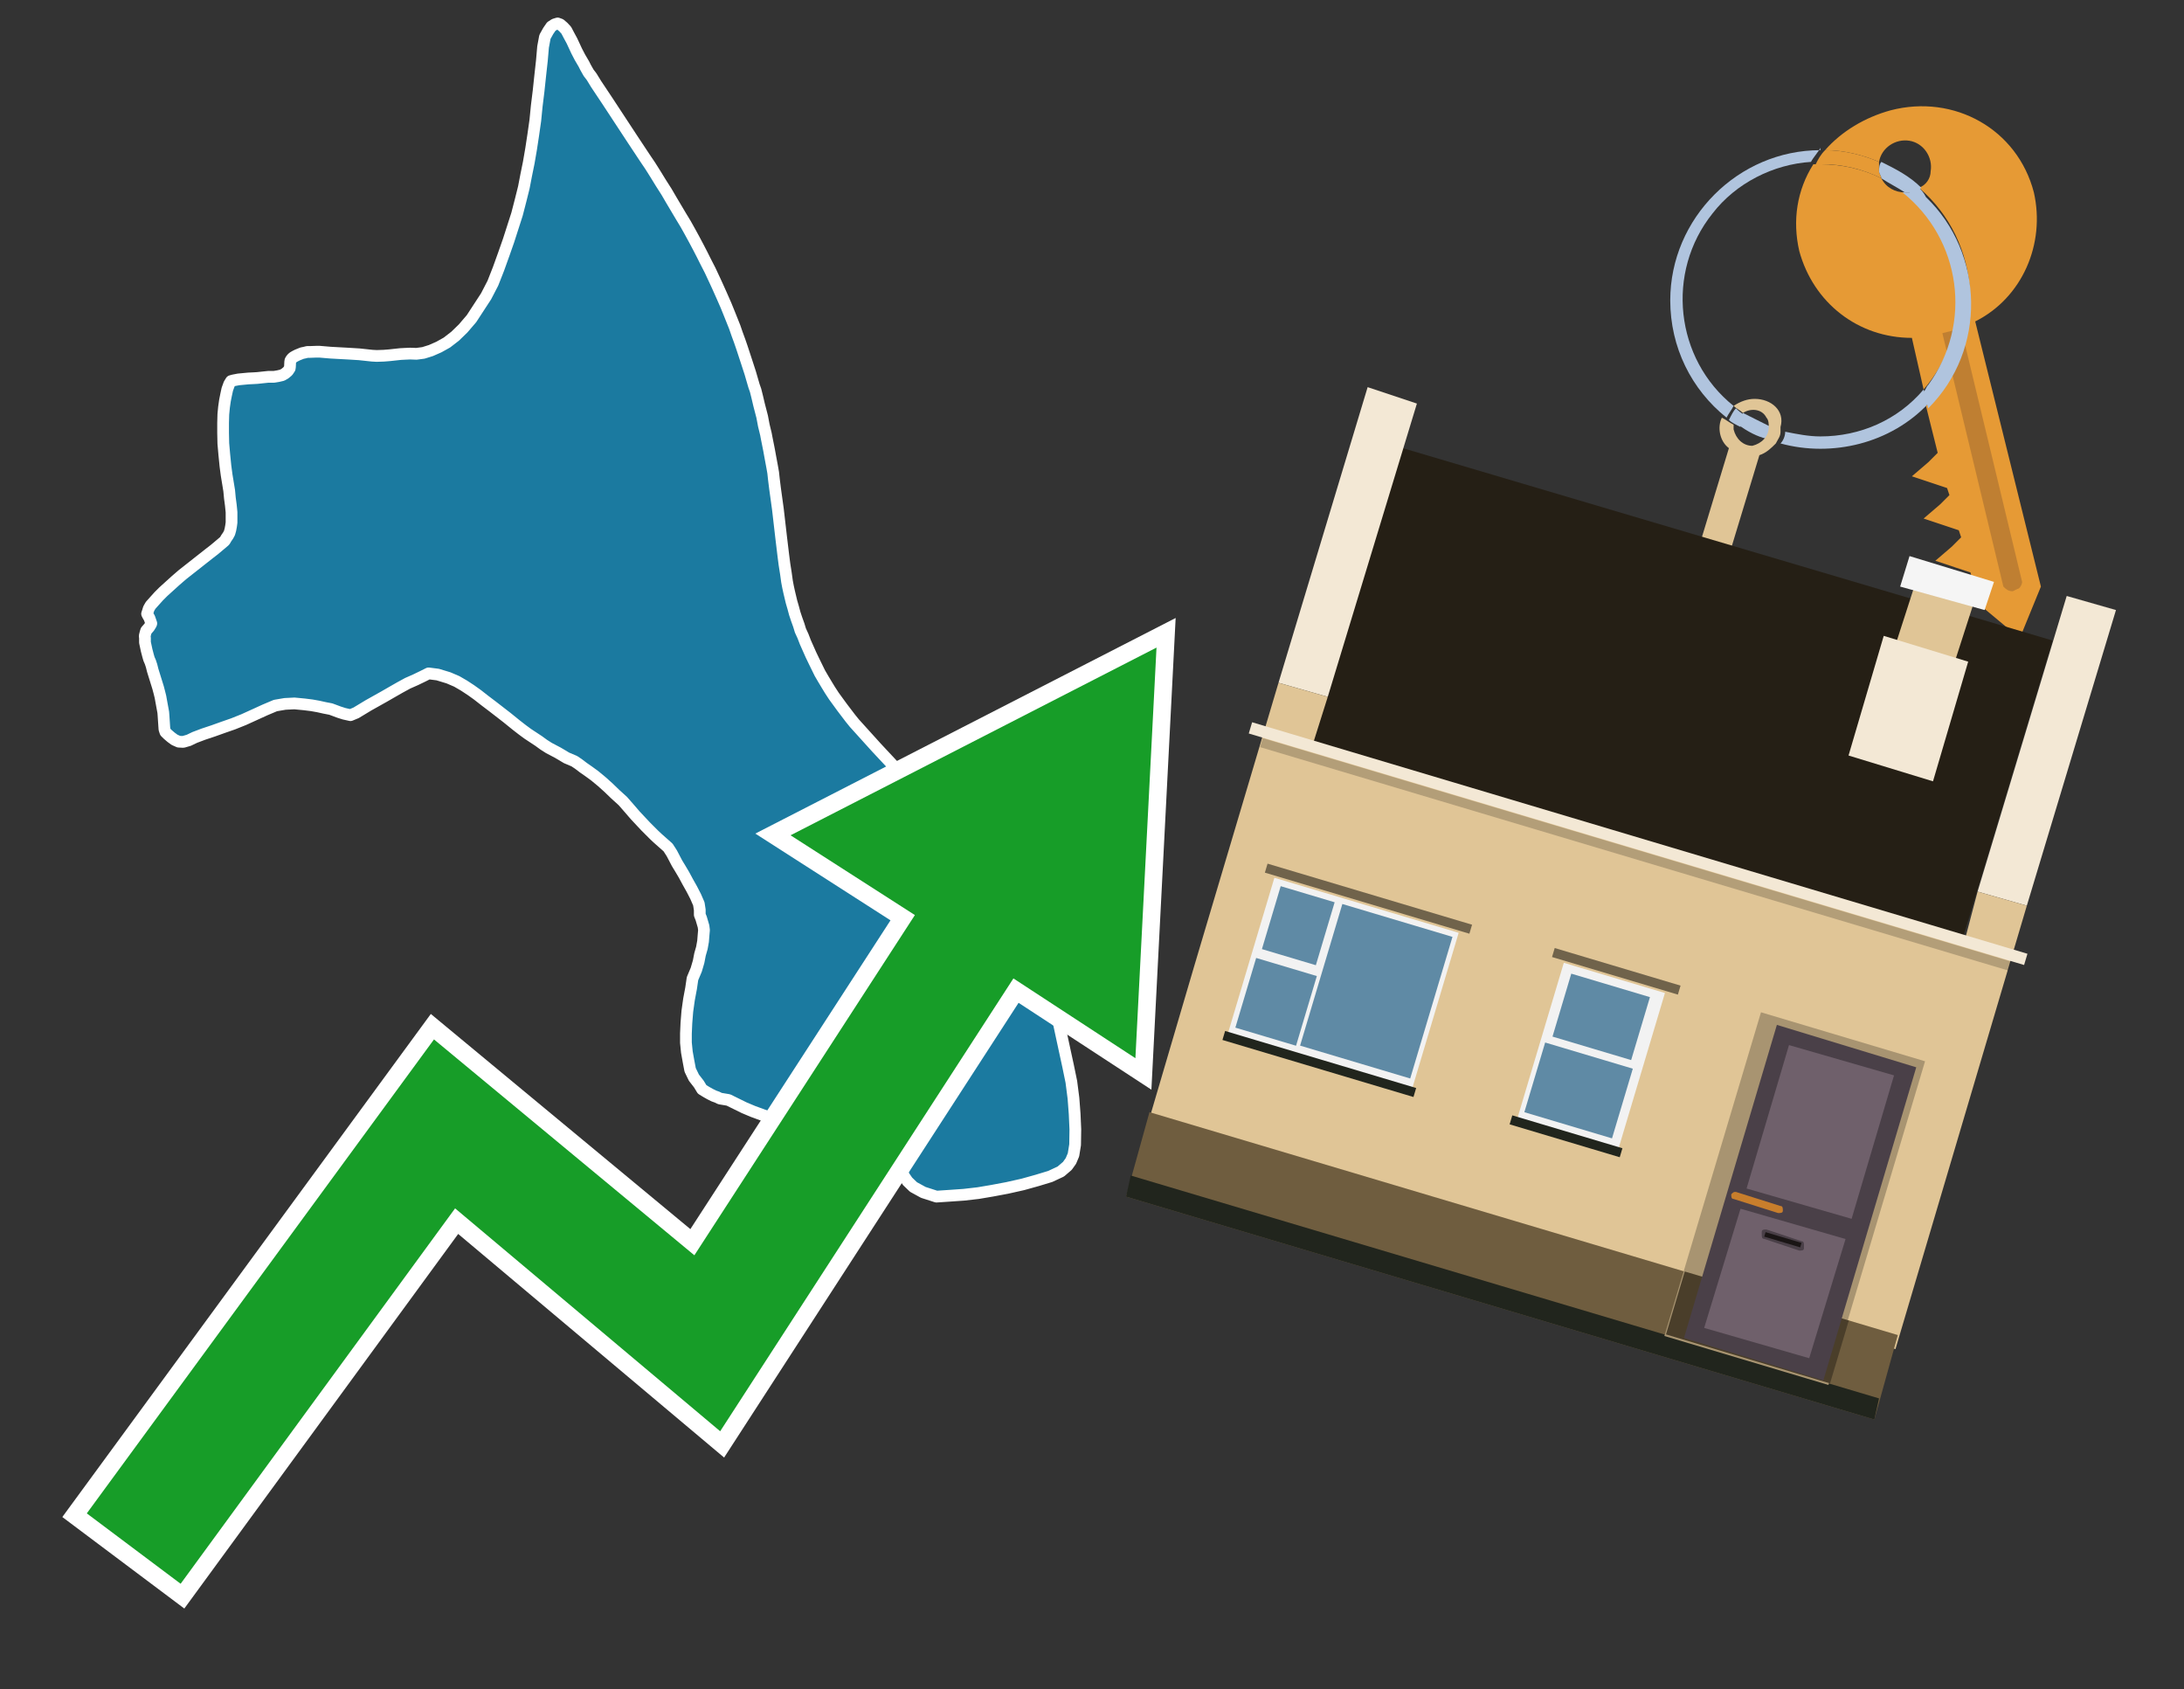 <?xml version="1.0" encoding="utf-8"?>
<!-- Generator: Adobe Illustrator 26.0.3, SVG Export Plug-In . SVG Version: 6.00 Build 0)  -->
<svg version="1.1" id="Text" xmlns="http://www.w3.org/2000/svg" xmlns:xlink="http://www.w3.org/1999/xlink" x="0px" y="0px"
	 width="93.1px" height="72px" viewBox="0 0 93.1 72" style="enable-background:new 0 0 93.1 72;" xml:space="preserve">
<rect x="0" y="0" width="93.1" height="72" fill="#333333" stroke="none"/>
<style type="text/css">
	.st0{fill:#1B7AA0;stroke:#FFFFFF;stroke-width:0.5;stroke-linejoin:round;}
	.st1{fill:none;stroke:#FFFFFF;stroke-width:1.5;stroke-miterlimit:10;}
	.st2{fill:#179D28;}
	.st3{fill:#E69A35;}
	.st4{fill:#B0C4DE;}
	.st5{fill:#E0C596;}
	.st6{fill:#BF7F32;}
	.st7{fill-rule:evenodd;clip-rule:evenodd;fill:#251F15;}
	.st8{fill-rule:evenodd;clip-rule:evenodd;fill:#F3E8D5;}
	.st9{fill-rule:evenodd;clip-rule:evenodd;fill:#E0C596;}
	.st10{fill-rule:evenodd;clip-rule:evenodd;fill:#6F5D3F;}
	.st11{fill-rule:evenodd;clip-rule:evenodd;fill:#21251D;}
	.st12{fill-rule:evenodd;clip-rule:evenodd;fill:#F5F5F5;}
	.st13{opacity:0.2;fill-rule:evenodd;clip-rule:evenodd;}
	.st14{fill-rule:evenodd;clip-rule:evenodd;fill:#A89471;}
	.st15{fill-rule:evenodd;clip-rule:evenodd;fill:#4A3E2A;}
	.st16{fill:#4A4048;}
	.st17{fill:#6F606B;}
	.st18{fill:#C87E2C;}
	.st19{fill:#1A1515;}
	.st20{fill-rule:evenodd;clip-rule:evenodd;fill:#F2F2F2;}
	.st21{fill-rule:evenodd;clip-rule:evenodd;fill:#5F8AA5;}
	.st22{fill-rule:evenodd;clip-rule:evenodd;fill:#70634B;}
</style>
<path class="st0" d="M36.25,30.61L36.42,30.82L37.36,31.86L38.36,32.93L38.86,33.47L39.84,34.51L40.34,35.02L40.82,35.54L41.32,36.07L41.82,36.63L42.05,36.9L42.27,37.15L42.45,37.39L42.62,37.62L42.79,37.85L42.96,38.09L43.11,38.33L43.26,38.56L43.4,38.78L43.51,38.98L43.64,39.2L43.76,39.41L43.96,39.84L44.06,40.05L44.15,40.25L44.24,40.48L44.42,40.91L44.51,41.15L44.59,41.41L44.66,41.62L44.77,42.05L44.92,42.69L45.08,43.35L45.38,44.74L45.53,45.43L45.67,46.11L45.76,46.81L45.81,47.47L45.84,48.13L45.83,48.79L45.76,49.22L45.65,49.48L45.5,49.69L45.22,49.93L44.77,50.14L44.21,50.31L43.6,50.48L42.93,50.63L42.29,50.75L41.7,50.85L41.09,50.92L40.52,50.96L39.92,51.0L39.36,50.82L38.94,50.59L38.69,50.35L38.52,50.1L38.44,49.83L38.42,49.58L38.3,49.36L38.13,49.16L37.9,48.95L37.66,48.78L37.39,48.6L37.06,48.59L36.64,48.59L36.22,48.57L35.81,48.46L35.14,48.33L34.49,48.18L33.92,48.03L33.41,47.86L32.96,47.68L32.51,47.52L32.1,47.37L31.72,47.21L31.05,46.88L30.69,46.82L30.57,46.76L30.43,46.71L30.27,46.63L30.11,46.54L29.93,46.43L29.79,46.2L29.58,45.93L29.42,45.6L29.35,45.23L29.28,44.84L29.24,44.44L29.24,44.05L29.26,43.6L29.3,43.1L29.37,42.6L29.46,42.12L29.52,41.71L29.68,41.33L29.78,40.99L29.84,40.68L29.92,40.4L29.97,40.12L29.99,39.87L30.01,39.64L29.99,39.48L29.89,39.14L29.83,38.99L29.83,38.78L29.79,38.52L29.65,38.2L29.49,37.89L29.31,37.57L29.16,37.29L29.0,37.02L28.86,36.79L28.64,36.37L28.48,36.12L28.04,35.73L27.89,35.59L27.53,35.23L27.08,34.75L26.83,34.46L26.55,34.14L26.23,33.85L25.94,33.57L25.65,33.31L25.36,33.07L25.1,32.88L24.87,32.72L24.66,32.56L24.48,32.44L24.15,32.3L23.95,32.18L23.78,32.08L23.4,31.88L23.18,31.74L22.96,31.58L22.49,31.27L22.26,31.1L21.99,30.89L21.62,30.59L21.0,30.11L20.67,29.86L20.35,29.61L20.07,29.41L19.78,29.22L19.47,29.04L19.12,28.89L18.66,28.75L18.27,28.7L18.01,28.83L17.72,28.97L17.38,29.12L17.05,29.3L16.7,29.5L16.37,29.69L15.71,30.06L15.18,30.38L14.94,30.48L14.67,30.42L14.45,30.35L14.29,30.29L14.1,30.22L13.84,30.17L13.57,30.11L13.29,30.06L12.97,30.02L12.55,29.98L12.15,30.0L11.74,30.07L11.29,30.26L10.83,30.47L10.39,30.67L9.94,30.85L9.51,31.0L9.09,31.15L8.67,31.29L8.3,31.43L8.05,31.55L7.81,31.62L7.62,31.61L7.44,31.53L7.29,31.42L7.15,31.3L7.05,31.2L7.01,31.08L7.0,30.94L6.98,30.64L6.97,30.49L6.96,30.36L6.87,29.87L6.84,29.7L6.79,29.5L6.74,29.31L6.51,28.57L6.46,28.37L6.41,28.22L6.35,28.08L6.31,27.94L6.25,27.71L6.18,27.38L6.18,27.2L6.17,27.1L6.2,26.98L6.23,26.88L6.36,26.73L6.44,26.6L6.45,26.57L6.37,26.34L6.3,26.22L6.27,26.16L6.3,26.07L6.34,25.94L6.42,25.8L6.59,25.61L6.77,25.41L6.96,25.22L7.49,24.74L7.78,24.49L8.91,23.6L9.13,23.43L9.44,23.17L9.58,23.05L9.65,22.93L9.72,22.83L9.78,22.72L9.82,22.58L9.85,22.42L9.87,22.27L9.87,21.83L9.84,21.53L9.8,21.23L9.77,20.91L9.66,20.24L9.61,19.86L9.56,19.36L9.52,18.9L9.51,18.45L9.51,18.03L9.52,17.66L9.55,17.35L9.59,17.07L9.64,16.82L9.69,16.59L9.77,16.37L9.85,16.24L9.96,16.21L10.17,16.17L10.38,16.15L10.59,16.13L10.8,16.12L10.97,16.11L11.25,16.08L11.44,16.06L11.68,16.06L11.86,16.03L12.03,15.99L12.15,15.92L12.27,15.82L12.31,15.76L12.35,15.7L12.36,15.63L12.37,15.43L12.38,15.37L12.41,15.32L12.45,15.27L12.51,15.22L12.6,15.17L12.68,15.13L12.88,15.05L12.98,15.03L13.1,15.0L13.22,15.0L13.49,14.99L13.62,14.99L14.09,15.03L14.45,15.05L14.82,15.07L15.31,15.1L15.87,15.16L16.06,15.17L16.36,15.16L16.61,15.14L17.07,15.09L17.26,15.08L17.48,15.07L17.75,15.08L18.05,15.04L18.37,14.94L18.71,14.79L19.05,14.6L19.4,14.33L19.74,14.0L20.1,13.58L20.4,13.12L20.72,12.63L21.01,12.07L21.25,11.46L21.48,10.82L21.68,10.25L22.04,9.13L22.19,8.55L22.33,7.99L22.43,7.47L22.54,6.93L22.64,6.35L22.73,5.76L22.82,5.13L22.88,4.52L22.96,3.87L23.03,3.21L23.1,2.58L23.15,2.0L23.23,1.57L23.37,1.32L23.5,1.13L23.64,1.04L23.77,1.0L23.88,1.04L24.01,1.15L24.14,1.29L24.25,1.5L24.38,1.74L24.58,2.17L24.72,2.44L24.89,2.73L24.96,2.87L25.09,3.1L25.22,3.27L25.41,3.58L25.87,4.27L26.98,5.96L27.49,6.73L27.72,7.07L27.94,7.42L28.18,7.81L28.41,8.17L28.62,8.53L29.03,9.22L29.23,9.55L29.42,9.89L29.6,10.22L29.77,10.54L29.93,10.85L30.07,11.13L30.27,11.52L30.49,11.99L30.6,12.23L30.77,12.61L30.95,13.02L31.1,13.39L31.24,13.74L31.32,13.94L31.42,14.23L31.53,14.53L31.63,14.82L31.84,15.46L31.98,15.89L32.14,16.44L32.21,16.64L32.28,16.92L32.36,17.26L32.49,17.76L32.56,18.13L32.65,18.5L32.68,18.66L32.78,19.16L32.84,19.49L32.92,19.92L32.96,20.15L32.99,20.43L33.04,20.83L33.16,21.7L33.3,22.91L33.39,23.66L33.44,24.05L33.5,24.43L33.55,24.79L33.59,25.0L33.64,25.23L33.74,25.65L33.81,25.89L33.88,26.15L33.96,26.39L34.05,26.64L34.12,26.87L34.23,27.11L34.33,27.37L34.57,27.91L34.7,28.18L34.95,28.69L35.09,28.93L35.24,29.18L35.38,29.41L35.55,29.67L35.9,30.15L36.25,30.61Z"/>
<polygon class="st1" points="49.3,27.6 33.7,35.6 39,39 29.6,53.5 18.5,44.3 3.7,64.5 7.7,67.5 19.4,51.5 30.7,61 43.2,41.7 
	48.4,45.1 "/>
<polygon class="st2" points="49.3,27.6 33.7,35.6 39,39 29.6,53.5 18.5,44.3 3.7,64.5 7.7,67.5 19.4,51.5 30.7,61 43.2,41.7 
	48.4,45.1 "/>
<path class="st3" d="M80.2,7.6c0-0.1-0.1-0.2-0.1-0.3c0-0.1,0-0.3,0-0.4c-0.7-0.3-1.5-0.5-2.3-0.5c-0.2,0.2-0.3,0.4-0.4,0.6
	c0.1,0,0.2,0,0.3,0C78.5,7,79.4,7.2,80.2,7.6z"/>
<path class="st4" d="M77.6,6.4c-3.5,0-6.4,2.9-6.4,6.4c0,2,0.9,3.8,2.4,5c0.1-0.2,0.2-0.3,0.3-0.5c-2.5-2-2.9-5.7-0.9-8.2
	c1-1.3,2.6-2.1,4.2-2.2c0.1-0.2,0.3-0.4,0.4-0.6V6.4z"/>
<path class="st3" d="M84.2,13.7c2-1,3-3.3,2.5-5.5C86,5.5,83.3,4,80.6,4.7c-1.1,0.3-2.1,0.9-2.8,1.7c0.8,0,1.6,0.2,2.3,0.5
	c0.1-0.6,0.7-1,1.3-0.9c0.6,0.1,1,0.7,0.9,1.3c0,0.3-0.2,0.6-0.5,0.7c2.7,2.3,2.9,6.4,0.6,9c-0.1,0.1-0.2,0.2-0.3,0.3l0.5,2
	l-0.4,0.4l-0.7,0.6l0.9,0.3l0.6,0.2l0.1,0.3l-0.4,0.4L82,22.1l0.9,0.3l0.6,0.2l0.1,0.3l-0.4,0.4l-0.7,0.6l0.9,0.3l0.6,0.2l0.3,1.3
	l1.8,1.5L87,25L84.2,13.7z"/>
<path class="st3" d="M81.2,8.2c-0.4,0-0.8-0.2-1-0.6C79.4,7.2,78.5,7,77.6,7c-0.1,0-0.2,0-0.3,0c-0.7,1.1-0.9,2.4-0.6,3.7
	c0.6,2.2,2.5,3.7,4.8,3.7l0.5,2.2c2.1-2.4,1.9-6.1-0.6-8.2C81.3,8.3,81.2,8.3,81.2,8.2z"/>
<path class="st4" d="M74.1,18.1c0.4,0.3,0.8,0.5,1.2,0.6c0.1-0.1,0.2-0.3,0.2-0.5l0,0c-0.4-0.2-0.8-0.4-1.2-0.6
	C74.2,17.8,74.1,17.9,74.1,18.1z"/>
<path class="st4" d="M74.4,17.7c-0.2-0.1-0.3-0.2-0.4-0.3c-0.1,0.1-0.2,0.3-0.3,0.5c0.1,0.1,0.3,0.2,0.5,0.3
	C74.1,17.9,74.2,17.8,74.4,17.7z"/>
<path class="st5" d="M74.8,17c-0.3,0-0.6,0.1-0.9,0.3c0.1,0.1,0.3,0.2,0.4,0.3c0.3-0.2,0.8-0.2,1,0.2c0.1,0.1,0.1,0.3,0.1,0.4l0,0
	c0,0.4-0.3,0.7-0.7,0.8c-0.4,0-0.7-0.3-0.8-0.7c0,0,0,0,0-0.1v-0.1c-0.2-0.1-0.3-0.2-0.5-0.3c-0.2,0.4-0.1,1,0.3,1.3l-1.7,5.6
	l1.3,0.3l1.7-5.6c0.3-0.1,0.5-0.3,0.7-0.5c0.1-0.2,0.2-0.3,0.2-0.5c0-0.1,0-0.1,0-0.2C76.1,17.5,75.5,17,74.8,17z"/>
<path class="st6" d="M86,25.1l-0.2,0.1c-0.2,0-0.3-0.1-0.4-0.2l0,0l-2.6-10.8l0.8-0.2l2.6,10.8C86.2,24.9,86.1,25.1,86,25.1L86,25.1
	z"/>
<path class="st4" d="M80.1,7.3c0,0.1,0.1,0.2,0.1,0.3c0.3,0.2,0.7,0.4,1,0.6c0.1,0,0.2,0,0.3,0c0.1,0,0.3-0.1,0.4-0.2
	c-0.5-0.5-1.1-0.8-1.7-1.1C80.1,7,80.1,7.2,80.1,7.3z"/>
<path class="st4" d="M77.6,18.6c-0.5,0-1-0.1-1.5-0.2c0,0.2-0.1,0.4-0.2,0.5c2.2,0.6,4.7,0,6.3-1.7L82,16.6
	C80.9,17.9,79.3,18.6,77.6,18.6z"/>
<path class="st4" d="M81.8,8c-0.1,0.1-0.2,0.1-0.4,0.2c-0.1,0-0.2,0-0.3,0c2.5,2,3,5.6,1.1,8.2c-0.1,0.1-0.1,0.2-0.2,0.3l0.2,0.7
	c2.5-2.5,2.4-6.6-0.1-9C82,8.2,81.9,8.1,81.8,8L81.8,8z"/>
<g>
	<polygon class="st7" points="56,31.6 83.7,39.9 87.5,27.3 59.8,19.1 56,31.6 	"/>
	<polygon class="st8" points="54.5,29.1 56.6,29.7 60.4,17.2 58.3,16.5 54.5,29.1 	"/>
	<polygon class="st8" points="84.3,38 86.4,38.6 90.2,26 88.1,25.4 84.3,38 	"/>
	<polygon class="st9" points="50.9,41.2 54.5,29.1 56.6,29.7 56,31.6 83.8,39.9 84.3,38 86.4,38.6 80.8,57.5 48.9,48 	"/>
	<polygon class="st10" points="48,51 49,47.4 80.9,56.9 79.9,60.5 48,51 	"/>
	<polygon class="st11" points="48,51 48.2,50.1 80.1,59.6 79.9,60.5 48,51 	"/>
	<polygon class="st9" points="81.7,24.7 84.2,25.5 83.2,28.6 80.7,27.8 81.7,24.7 	"/>
	<polygon class="st12" points="81.4,23.7 85,24.8 84.6,26 81,25 81.4,23.7 	"/>
	
		<rect x="52.6" y="35.7" transform="matrix(0.958 0.286 -0.286 0.958 13.195 -18.462)" class="st8" width="34.5" height="0.5"/>
	
		<rect x="53.1" y="36.2" transform="matrix(0.958 0.286 -0.286 0.958 13.313 -18.407)" class="st13" width="33.3" height="0.4"/>
	<polygon class="st8" points="80.3,27.1 83.9,28.2 82.4,33.3 78.8,32.2 80.3,27.1 	"/>
	<g>
		
			<rect x="72.9" y="43.9" transform="matrix(0.958 0.286 -0.286 0.958 17.785 -19.762)" class="st14" width="7.3" height="14.4"/>
		
			<rect x="71.3" y="55.2" transform="matrix(-0.958 -0.286 0.286 -0.958 130.529 132.234)" class="st15" width="7.3" height="2.8"/>
		<g transform="matrix( 0.861, 0, 0, 0.861, 2148,666.7) ">
			<g>
				<g>
					<g id="Symbol_9_0_Layer2_0_MEMBER_8_MEMBER_12_MEMBER_0_FILL_00000097491190188040136840000014376040160611889597_">
						<path class="st16" d="M-2406.8-723.6l6.9,2.1l-4.6,15.5l-6.9-2.1L-2406.8-723.6z"/>
					</g>
				</g>
			</g>
		</g>
		<g transform="matrix( 0.861, 0, 0, 0.861, 2148,666.7) ">
			<g>
				<g id="Symbol_9_0_Layer2_0_MEMBER_8_MEMBER_12_MEMBER_1_MEMBER_1_FILL_00000124140045322707001810000012596004915156577935_">
					<path class="st17" d="M-2401-721.1l-2.1,7.1l-5.2-1.5l2.1-7.1L-2401-721.1z"/>
				</g>
			</g>
		</g>
		<g transform="matrix( 0.861, 0, 0, 0.861, 2148,666.7) ">
			<g>
				<g id="Symbol_9_0_Layer2_0_MEMBER_8_MEMBER_12_MEMBER_1_MEMBER_1_FILL_00000077308184254526264570000017427628202036659628_">
					<path class="st17" d="M-2403.4-713l-1.8,5.9l-5.2-1.5l1.8-5.9L-2403.4-713z"/>
				</g>
			</g>
		</g>
		<path class="st18" d="M74,50.8l1.9,0.6c0.1,0,0.1,0.1,0.1,0.2l0,0c0,0.1-0.1,0.1-0.2,0.1l-1.9-0.6c-0.1,0-0.1-0.1-0.1-0.2h0
			C73.9,50.8,73.9,50.8,74,50.8z"/>
		<path class="st16" d="M75.2,52.8l1.5,0.5c0.1,0,0.2,0,0.2-0.1l0-0.1c0-0.1,0-0.2-0.1-0.2l-1.5-0.5c-0.1,0-0.2,0-0.2,0.1l0,0.1
			C75.1,52.7,75.1,52.8,75.2,52.8z"/>
		
			<rect x="75.3" y="52.7" transform="matrix(-0.958 -0.286 0.286 -0.958 133.804 125.185)" class="st19" width="1.6" height="0.2"/>
	</g>
	<g>
		
			<rect x="53.2" y="38.3" transform="matrix(-0.958 -0.286 0.286 -0.958 100.219 98.272)" class="st20" width="8.2" height="6.9"/>
		<g>
			
				<rect x="55.5" y="39.8" transform="matrix(0.286 -0.958 0.958 0.286 1.419 86.35)" class="st21" width="6.3" height="4.9"/>
			<rect x="54" y="38.3" transform="matrix(0.286 -0.958 0.958 0.286 1.658 81.229)" class="st21" width="2.8" height="2.4"/>
			
				<rect x="52.8" y="41.3" transform="matrix(0.286 -0.958 0.958 0.286 -2.005 82.568)" class="st21" width="3.1" height="2.7"/>
		</g>
		
			<rect x="53.8" y="38.1" transform="matrix(-0.958 -0.286 0.286 -0.958 103.281 91.681)" class="st22" width="9.1" height="0.4"/>
		
			<rect x="52" y="45.1" transform="matrix(-0.958 -0.286 0.286 -0.958 97.171 104.832)" class="st11" width="8.5" height="0.4"/>
	</g>
	<g>
		
			<rect x="65.6" y="41.5" transform="matrix(-0.958 -0.286 0.286 -0.958 119.976 107.45)" class="st20" width="4.5" height="6.9"/>
		<g>
			
				<rect x="66.9" y="41.6" transform="matrix(0.286 -0.958 0.958 0.286 7.194 96.372)" class="st21" width="2.8" height="3.5"/>
			
				<rect x="65.8" y="44.5" transform="matrix(0.286 -0.958 0.958 0.286 3.531 97.711)" class="st21" width="3.1" height="3.9"/>
		</g>
		
			<rect x="66.1" y="41.3" transform="matrix(-0.958 -0.286 0.286 -0.958 123.037 100.86)" class="st22" width="5.6" height="0.4"/>
		
			<rect x="64.4" y="48.3" transform="matrix(-0.958 -0.286 0.286 -0.958 116.928 114.011)" class="st11" width="4.9" height="0.4"/>
	</g>
</g>
</svg>
